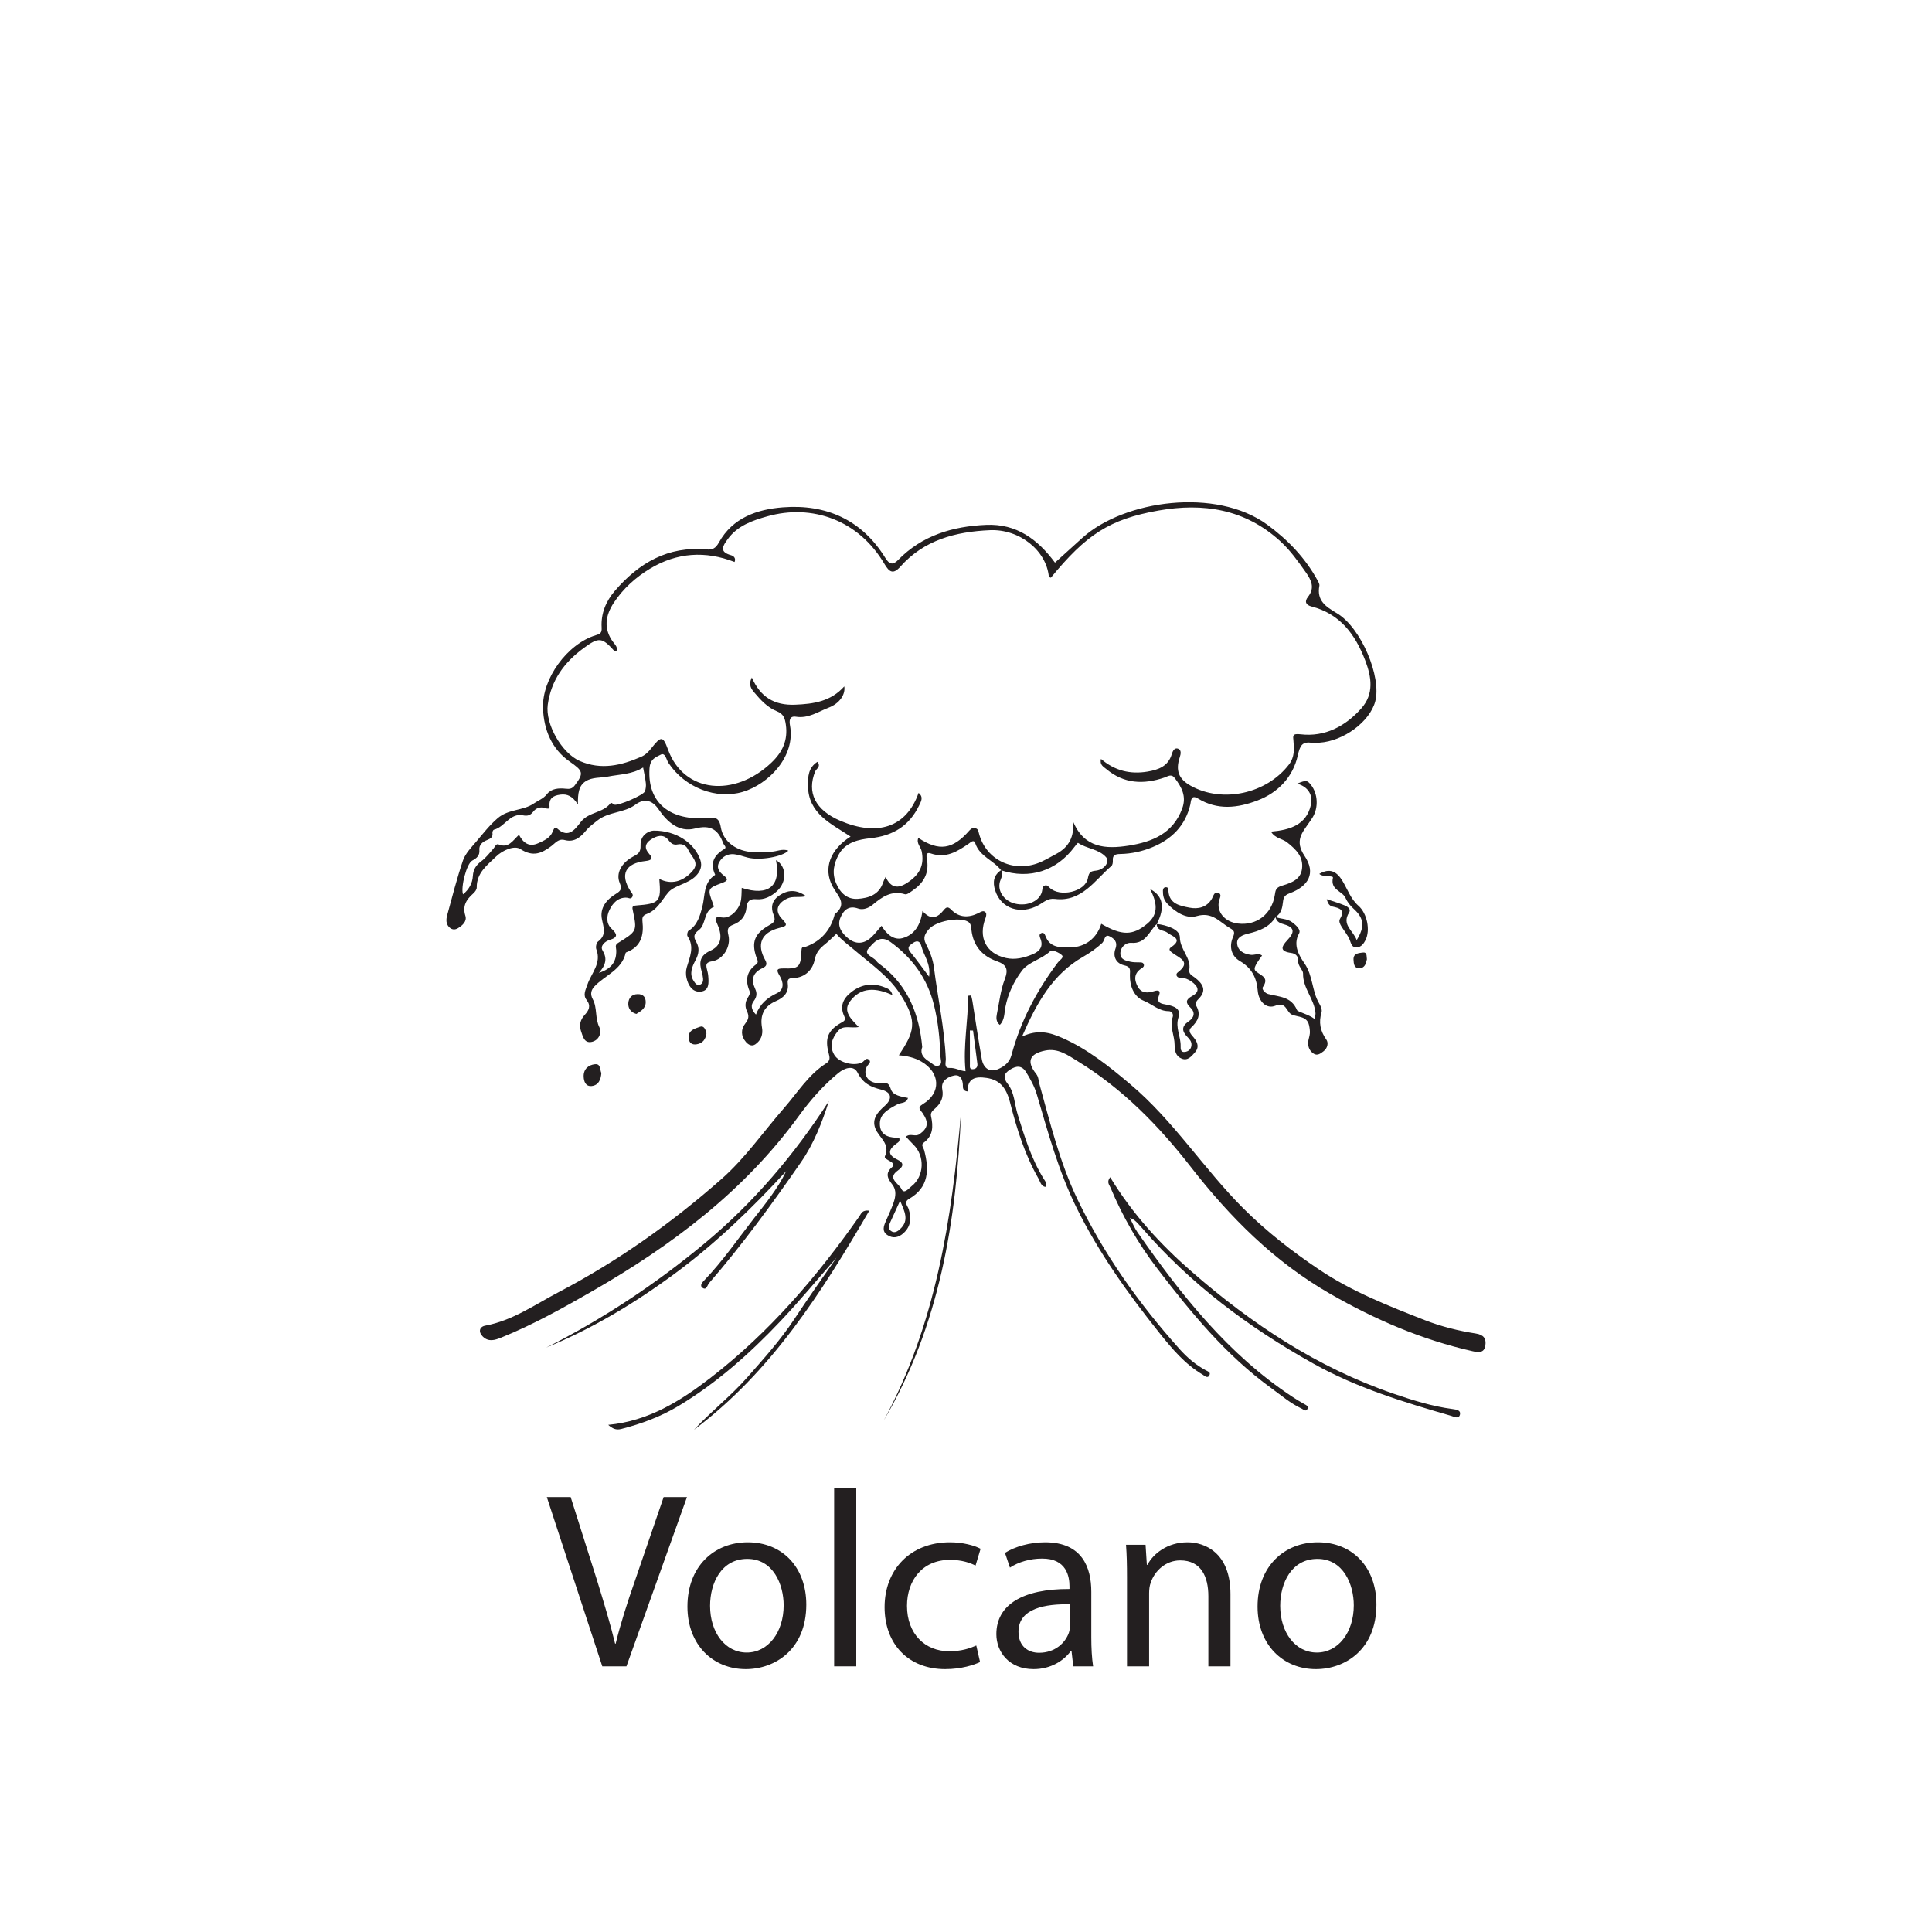 <?xml version="1.0" encoding="UTF-8"?>
<svg xmlns="http://www.w3.org/2000/svg" xmlns:xlink="http://www.w3.org/1999/xlink" width="400pt" height="400pt" viewBox="0 0 400 400" version="1.1">
<defs>
<g>
<symbol overflow="visible" id="glyph0-0">
<path style="stroke:none;" d="M 0 0 L 26 0 L 26 -36.406 L 0 -36.406 Z M 13 -20.547 L 4.156 -33.797 L 21.844 -33.797 Z M 14.562 -18.203 L 23.406 -31.453 L 23.406 -4.938 Z M 4.156 -2.594 L 13 -15.859 L 21.844 -2.594 Z M 2.594 -31.453 L 11.438 -18.203 L 2.594 -4.938 Z M 2.594 -31.453 "/>
</symbol>
<symbol overflow="visible" id="glyph0-1">
<path style="stroke:none;" d="M 16.641 0 L 29.172 -35.047 L 24.344 -35.047 L 18.406 -17.734 C 16.797 -13.156 15.391 -8.734 14.406 -4.688 L 14.297 -4.688 C 13.312 -8.781 12.016 -13.047 10.562 -17.781 L 5.094 -35.047 L 0.156 -35.047 L 11.641 0 Z M 16.641 0 "/>
</symbol>
<symbol overflow="visible" id="glyph0-2">
<path style="stroke:none;" d="M 14.453 -25.688 C 7.547 -25.688 1.969 -20.75 1.969 -12.375 C 1.969 -4.422 7.281 0.578 14.047 0.578 C 20.078 0.578 26.578 -3.484 26.578 -12.797 C 26.578 -20.438 21.688 -25.688 14.453 -25.688 Z M 14.359 -22.25 C 19.766 -22.25 21.891 -16.906 21.891 -12.641 C 21.891 -6.969 18.609 -2.859 14.25 -2.859 C 9.781 -2.859 6.656 -7.016 6.656 -12.531 C 6.656 -17.266 9 -22.25 14.359 -22.25 Z M 14.359 -22.25 "/>
</symbol>
<symbol overflow="visible" id="glyph0-3">
<path style="stroke:none;" d="M 3.797 0 L 8.375 0 L 8.375 -36.922 L 3.797 -36.922 Z M 3.797 0 "/>
</symbol>
<symbol overflow="visible" id="glyph0-4">
<path style="stroke:none;" d="M 20.953 -4.312 C 19.656 -3.75 17.938 -3.125 15.344 -3.125 C 10.344 -3.125 6.609 -6.703 6.609 -12.531 C 6.609 -17.734 9.719 -22.047 15.5 -22.047 C 17.984 -22.047 19.703 -21.422 20.797 -20.859 L 21.844 -24.344 C 20.594 -25.016 18.203 -25.688 15.5 -25.688 C 7.281 -25.688 1.969 -20.016 1.969 -12.266 C 1.969 -4.578 6.922 0.578 14.516 0.578 C 17.891 0.578 20.547 -0.312 21.734 -0.891 Z M 20.953 -4.312 "/>
</symbol>
<symbol overflow="visible" id="glyph0-5">
<path style="stroke:none;" d="M 21.469 -15.438 C 21.469 -20.438 19.609 -25.688 11.906 -25.688 C 8.734 -25.688 5.672 -24.797 3.594 -23.5 L 4.625 -20.438 C 6.391 -21.625 8.844 -22.312 11.234 -22.312 C 16.375 -22.359 16.953 -18.562 16.953 -16.531 L 16.953 -16.016 C 7.234 -16.062 1.812 -12.734 1.812 -6.656 C 1.812 -3.016 4.422 0.578 9.516 0.578 C 13.109 0.578 15.812 -1.203 17.219 -3.172 L 17.375 -3.172 L 17.734 0 L 21.844 0 C 21.578 -1.719 21.469 -3.844 21.469 -6.031 Z M 17.062 -8.469 C 17.062 -8.062 17 -7.547 16.844 -7.016 C 16.125 -4.891 13.984 -2.812 10.656 -2.812 C 8.375 -2.812 6.391 -4.156 6.391 -7.172 C 6.391 -12.062 12.062 -12.953 17.062 -12.844 Z M 17.062 -8.469 "/>
</symbol>
<symbol overflow="visible" id="glyph0-6">
<path style="stroke:none;" d="M 3.797 0 L 8.375 0 L 8.375 -15.125 C 8.375 -15.906 8.469 -16.688 8.688 -17.266 C 9.516 -19.812 11.859 -21.938 14.812 -21.938 C 19.141 -21.938 20.641 -18.562 20.641 -14.516 L 20.641 0 L 25.219 0 L 25.219 -14.969 C 25.219 -23.609 19.812 -25.688 16.328 -25.688 C 12.172 -25.688 9.25 -23.344 8.016 -21.016 L 7.906 -21.016 L 7.641 -25.172 L 3.594 -25.172 C 3.75 -23.094 3.797 -21.016 3.797 -18.359 Z M 3.797 0 "/>
</symbol>
</g>
</defs>
<g id="surface1">
<path style=" stroke:none;fill-rule:evenodd;fill:rgb(13.73%,12.16%,12.549%);fill-opacity:1;" d="M 201.461 213.363 C 201.238 213.355 201.023 213.352 200.805 213.344 C 200.805 215.676 200.793 218.012 200.809 220.344 C 200.812 220.785 200.68 221.426 201.434 221.363 C 202.074 221.309 202.453 220.938 202.355 220.215 C 202.051 217.934 201.758 215.648 201.461 213.363 M 186.359 248.59 C 185.586 250.285 184.961 251.664 184.324 253.039 C 184.043 253.66 183.809 254.332 184.422 254.824 C 185.145 255.406 185.812 254.977 186.371 254.453 C 188.316 252.641 187.266 250.809 186.359 248.59 M 192.359 202.215 C 192.738 199.508 191.266 197.844 190.762 195.91 C 190.516 194.961 189.988 194.551 188.977 195.262 C 188.203 195.812 187.711 196.191 188.504 197.148 C 189.742 198.648 190.863 200.238 192.359 202.215 M 190.938 216.797 C 190.395 218.297 191.363 219.156 192.535 219.887 C 193.137 220.262 193.73 221.031 194.492 220.543 C 195.113 220.145 194.727 219.359 194.707 218.723 C 194.594 215.113 194.234 211.523 193.355 208.023 C 191.996 202.621 188.953 198.387 184.414 195.066 C 182.137 193.402 180.879 195.219 179.898 196.266 C 178.598 197.648 180.805 198.07 181.418 198.938 C 181.738 199.391 182.273 199.699 182.719 200.055 C 188.07 204.312 190.336 210.086 190.938 216.797 M 133.148 158.902 C 130.914 160.332 128.285 160.305 125.859 160.785 C 124.344 161.082 122.648 160.867 121.258 161.75 C 119.805 162.672 119.617 164.297 119.656 166.57 C 118.523 164.809 117.441 164.336 116.004 164.523 C 114.445 164.727 113.605 165.328 113.773 167.055 C 113.824 167.578 113.195 167.43 112.812 167.301 C 111.82 166.957 110.945 167.34 110.398 168.055 C 109.793 168.84 109.18 168.984 108.289 168.809 C 105.547 168.273 104.5 171.254 102.254 171.785 C 102.105 171.816 101.922 172.211 101.953 172.406 C 102.133 173.539 101.324 173.691 100.559 174.051 C 99.824 174.391 99.164 174.984 99.25 175.957 C 99.352 177.117 98.754 177.656 97.766 178.184 C 96.613 178.797 95.359 183.664 95.859 185.168 C 97.109 184.145 97.812 182.895 97.902 181.363 C 97.984 180.027 98.547 179.121 99.637 178.32 C 100.605 177.605 101.363 176.594 102.18 175.676 C 102.496 175.324 102.703 174.613 103.227 174.832 C 105.289 175.695 106.156 174.023 107.449 172.836 C 108.328 174.52 109.539 175.43 111.402 174.594 C 112.594 174.055 113.844 173.555 114.41 172.23 C 114.602 171.789 114.816 171.031 115.324 171.504 C 117.789 173.801 119.188 171.492 120.301 170.113 C 121.949 168.078 124.824 168.34 126.367 166.336 C 126.602 166.031 126.91 166.5 127.188 166.598 C 127.996 166.879 133.238 164.629 133.523 163.836 C 133.711 163.316 133.777 162.707 133.715 162.156 C 133.605 161.109 133.359 160.082 133.148 158.902 M 200.422 206.16 C 200.633 206.137 200.848 206.117 201.062 206.094 C 201.148 206.465 201.262 206.836 201.32 207.211 C 201.965 211.238 202.555 215.273 203.27 219.289 C 203.594 221.125 204.887 222.113 206.648 221.348 C 207.824 220.84 208.992 220.027 209.414 218.453 C 211.285 211.422 214.637 205.102 218.992 199.301 C 219.359 198.809 220.336 198.266 219.867 197.777 C 219.312 197.195 217.773 196.598 217.508 196.863 C 215.734 198.617 212.965 199.113 211.566 200.984 C 209.945 203.148 208.691 205.711 208.152 208.52 C 207.914 209.754 208.023 211.172 206.996 212.191 C 206.223 211.562 206.227 210.75 206.395 209.93 C 206.891 207.535 207.145 205.043 208.008 202.781 C 208.812 200.68 208.438 199.727 206.363 199.004 C 203.344 197.945 201.492 195.82 201.125 192.52 C 201.062 191.926 201.07 191.188 200.371 190.801 C 198.535 189.781 193.695 190.727 192.297 192.402 C 191.547 193.301 191.012 194.102 191.711 195.438 C 192.492 196.938 193.148 198.613 193.359 200.273 C 194.148 206.594 195.539 212.832 195.82 219.215 C 195.852 219.918 195.359 221.176 196.629 221.105 C 197.812 221.035 198.777 221.723 199.906 221.781 C 199.367 216.441 200.473 211.332 200.422 206.16 M 239.484 191.293 C 241.539 191.52 244.266 192.41 244.277 194.039 C 244.297 196.645 246.633 198.27 246.234 200.742 C 246.078 201.734 246.859 201.977 247.41 202.41 C 249.035 203.684 249.949 205.062 248.102 206.867 C 247.723 207.234 247.391 207.746 247.637 208.176 C 248.707 210.035 248.059 211.375 246.641 212.711 C 245.816 213.492 246.684 214.23 247.168 214.832 C 247.984 215.84 248.324 216.855 247.375 217.914 C 246.676 218.695 245.926 219.66 244.684 219.184 C 243.441 218.703 243.188 217.566 243.191 216.348 C 243.199 214.418 242.117 212.574 242.793 210.566 C 242.98 210.023 242.688 209.344 241.945 209.344 C 239.938 209.355 238.535 207.887 236.82 207.203 C 234.77 206.387 233.895 204.164 233.934 201.926 C 233.953 200.855 234.188 200.176 232.781 199.863 C 231.031 199.477 230.371 198 230.941 196.43 C 231.465 194.98 230.625 194.32 229.781 193.879 C 228.648 193.285 228.723 194.754 228.207 195.23 C 227 196.355 225.688 197.266 224.246 198.094 C 217.969 201.684 214.66 207.566 211.598 214.609 C 214.922 213.055 217.398 213.777 219.883 214.867 C 225.188 217.199 229.582 220.742 233.996 224.461 C 242.977 232.023 249.223 241.996 257.441 250.203 C 262.227 254.973 267.508 259.086 273.094 262.836 C 279.863 267.391 287.414 270.355 294.949 273.305 C 298.359 274.637 301.953 275.535 305.582 276.098 C 307.191 276.348 307.734 277.156 307.531 278.559 C 307.289 280.223 306.008 280.004 304.863 279.746 C 294.398 277.395 284.684 273.199 275.402 267.875 C 263.809 261.23 254.625 251.984 246.512 241.559 C 239.883 233.035 232.41 225.406 223.152 219.73 C 221.125 218.488 219.078 216.949 216.371 217.508 C 213.113 218.176 212.484 219.777 214.539 222.352 C 215.031 222.969 215.004 223.727 215.199 224.43 C 217.422 232.469 219.391 240.598 223.012 248.172 C 228.504 259.645 235.789 269.906 244.258 279.355 C 245.801 281.082 247.547 282.559 249.586 283.676 C 250.004 283.902 250.68 284.074 250.426 284.66 C 250.043 285.547 249.379 284.828 249.012 284.609 C 245.406 282.488 242.742 279.348 240.184 276.148 C 233.625 267.953 227.527 259.469 222.855 249.98 C 219.164 242.492 217.008 234.531 214.668 226.605 C 214.168 224.914 213.344 223.438 212.445 221.973 C 211.547 220.516 210.391 220.637 209.105 221.461 C 207.801 222.297 207.625 223.117 208.652 224.422 C 210.055 226.215 210.031 228.578 210.68 230.676 C 212.102 235.297 213.523 239.91 216.09 244.066 C 216.375 244.527 216.828 244.988 216.426 245.746 C 215.488 245.539 215.363 244.641 215.004 244.008 C 212.176 239.059 210.5 233.676 209.105 228.195 C 208.277 224.957 206.801 223.539 204.223 223.164 C 201.902 222.824 200.312 223.246 200.328 225.969 C 199.559 225.898 199.352 225.449 199.359 224.938 C 199.379 223.625 198.902 222.379 197.52 222.676 C 196.281 222.941 194.754 223.742 195.086 225.523 C 195.395 227.191 194.836 228.379 193.652 229.449 C 193.188 229.871 192.586 230.297 192.758 231.086 C 193.234 233.199 193.215 235.137 191.227 236.594 C 190.613 237.043 191.203 237.625 191.344 238.152 C 192.406 242.156 192.336 245.828 188.215 248.211 C 187.027 248.898 187.938 249.691 188.129 250.324 C 188.707 252.211 188.613 253.879 187.086 255.285 C 186.062 256.227 184.906 256.492 183.723 255.703 C 182.566 254.93 182.945 253.875 183.395 252.848 C 183.945 251.574 184.551 250.309 185.004 249 C 185.438 247.738 185.645 246.383 184.738 245.238 C 183.766 244.008 183.219 242.902 184.68 241.66 C 185.211 241.207 184.883 240.781 184.41 240.5 C 183.914 240.207 183.027 239.793 183.203 239.418 C 184.414 236.773 181.957 235.523 181.227 233.625 C 180.453 231.625 181.773 230.199 183.168 228.961 C 184.812 227.504 184.633 226.137 182.445 225.594 C 180.258 225.047 178.676 224.301 177.551 222.074 C 176.758 220.5 174.918 221.047 173.547 222.172 C 170.422 224.746 167.75 227.797 165.406 231.023 C 154.07 246.625 139.098 257.852 122.602 267.336 C 116.492 270.848 110.352 274.27 103.805 276.922 C 102.426 277.48 101.137 277.887 99.945 276.707 C 98.984 275.75 99.266 274.688 100.457 274.465 C 106.152 273.41 110.801 270.07 115.754 267.477 C 127.918 261.109 139.062 253.188 149.359 244.121 C 154.297 239.773 158.035 234.328 162.34 229.398 C 165.125 226.211 167.375 222.488 171.062 220.145 C 171.965 219.57 171.785 218.875 171.559 218.02 C 170.754 215.016 171.395 213.363 174.016 211.828 C 174.645 211.457 175.215 211.293 174.805 210.426 C 173.785 208.262 174.602 206.652 176.355 205.32 C 178.512 203.691 180.844 203.453 183.305 204.469 C 183.895 204.711 184.523 204.98 184.77 206.02 C 181.418 204.48 178.18 204.254 175.926 207.402 C 174.473 209.426 176.266 211.035 177.789 212.625 C 176.215 212.965 174.605 212.121 173.496 213.457 C 172.246 214.961 171.648 216.598 172.746 218.418 C 173.715 220.016 176.824 220.812 178.496 219.949 C 178.961 219.711 179.293 218.863 179.891 219.387 C 180.496 219.918 179.75 220.328 179.488 220.801 C 178.535 222.523 179.863 224.375 182.062 224.223 C 183.246 224.145 183.957 223.906 184.438 225.488 C 184.836 226.805 186.578 227.039 187.992 227.32 C 187.629 228.512 186.516 228.246 185.797 228.641 C 183.988 229.633 181.918 230.609 182.184 233.078 C 182.422 235.301 184.406 235.574 186.172 235.559 C 186.395 236.316 185.945 236.516 185.648 236.73 C 184.004 237.926 183.574 239.02 185.773 240.074 C 187.109 240.715 187.18 241.43 185.91 242.324 C 183.57 243.965 186.113 245.051 186.617 246.133 C 187.184 247.355 188.121 246.059 188.723 245.594 C 191.375 243.551 191.527 239.305 189.102 236.965 C 188.582 236.461 188.105 235.914 187.555 235.328 C 188.5 234.543 189.484 235.461 190.41 234.797 C 192.086 233.586 192.375 232.449 191.016 230.449 C 190.562 229.785 189.805 229.352 191.078 228.586 C 194.898 226.281 194.699 222.07 190.762 219.785 C 189.355 218.965 187.797 218.617 186.098 218.484 C 189.262 213.676 190.074 211.637 186.527 206.035 C 184.043 202.121 180.309 199.609 176.918 196.711 C 175.613 195.598 174.207 194.605 173.156 193.34 C 172.371 194.07 171.656 194.812 170.855 195.453 C 169.77 196.32 168.98 197.121 168.66 198.727 C 168.266 200.727 166.746 202.344 164.363 202.492 C 163.559 202.539 162.949 202.492 163.102 203.684 C 163.34 205.488 162.242 206.578 160.684 207.246 C 158.219 208.301 157.305 210.133 157.766 212.758 C 158.012 214.141 157.574 215.391 156.395 216.203 C 155.688 216.688 154.977 216.352 154.438 215.727 C 153.359 214.484 153.383 213.059 154.309 211.895 C 155.055 210.957 155.105 210.297 154.617 209.277 C 154.23 208.469 154.258 207.488 154.754 206.664 C 155.059 206.16 155.406 205.711 155.148 205.09 C 154.262 202.938 154.582 201.105 156.531 199.676 C 157.164 199.215 156.781 198.711 156.59 198.16 C 155.547 195.113 156.219 193.312 159.105 191.645 C 160.043 191.102 160.738 190.766 160.172 189.434 C 159.551 187.977 159.77 186.523 161.203 185.504 C 163.098 184.16 164.852 184.125 166.883 185.531 C 165.512 185.93 164.195 185.453 162.98 186.031 C 160.891 187.035 160.328 188.625 161.93 190.27 C 163.215 191.594 162.836 191.734 161.312 192.129 C 157.605 193.082 156.59 195.512 158.441 198.793 C 159.023 199.824 158.422 200.18 157.777 200.484 C 155.785 201.426 155.488 202.887 156.355 204.738 C 156.785 205.652 156.684 206.43 156.062 207.246 C 155.367 208.148 155.559 209.051 156.512 210.055 C 157.336 207.895 158.809 206.578 160.812 205.648 C 162.434 204.898 162.203 203.359 161.438 202.055 C 160.82 201 160.594 200.465 162.199 200.504 C 165.461 200.586 165.801 200.23 165.945 196.664 C 165.98 195.824 166.508 196.129 166.902 195.98 C 169.953 194.84 171.891 192.668 172.758 189.531 C 172.781 189.453 172.762 189.332 172.809 189.297 C 175.598 187.09 173.398 185.484 172.348 183.469 C 170.387 179.723 171.934 175.852 176.102 173.207 C 172.109 170.539 167.34 168.52 167.281 162.66 C 167.262 160.797 167.352 158.922 169.238 157.73 C 170.043 158.73 169.004 159.148 168.777 159.715 C 167.023 164.047 168.738 167.715 174.023 169.957 C 181.578 173.164 187.633 171.402 190.184 164.16 C 191.25 165.027 190.707 165.902 190.316 166.719 C 188.262 170.977 184.961 173.047 180.152 173.555 C 177.945 173.793 175.125 174.324 173.723 176.805 C 172.633 178.738 172.188 180.734 173.125 182.91 C 173.988 184.922 175.426 186.246 177.605 186.098 C 179.84 185.941 181.992 185.262 182.82 182.738 C 182.918 182.449 183.07 182.176 183.348 181.555 C 184.457 183.84 185.84 184.039 187.738 182.832 C 190.414 181.129 191.41 179.121 190.824 176.25 C 190.637 175.332 189.668 174.59 190.133 173.48 C 194.395 176.301 197.254 175.906 200.703 171.945 C 201.113 171.473 201.445 171.387 201.93 171.48 C 202.496 171.594 202.547 172.023 202.684 172.547 C 204.156 178.234 210.184 180.93 215.676 178.379 C 216.711 177.895 217.699 177.316 218.711 176.781 C 221.332 175.379 222.465 173.18 222.148 170.031 C 224.445 175.605 228.934 175.824 233.688 175.078 C 238.559 174.309 242.852 172.586 244.762 167.398 C 245.688 164.883 244.664 162.988 243.23 161.102 C 242.5 160.137 241.824 160.73 241.07 160.988 C 236.773 162.449 232.707 162.297 229.059 159.234 C 228.438 158.719 227.652 158.371 227.945 157.125 C 230.797 159.586 234.027 160.348 237.574 159.754 C 239.836 159.375 241.871 158.656 242.617 156.105 C 242.785 155.527 243.176 154.695 243.949 155.02 C 244.621 155.305 244.48 156.105 244.262 156.766 C 243.344 159.516 244.02 161.285 246.516 162.68 C 253.09 166.352 262.23 164.344 266.871 158.281 C 268.047 156.746 267.949 155.109 267.797 153.375 C 267.715 152.398 267.504 151.816 269.266 152.027 C 274.324 152.625 278.566 150.352 281.855 146.656 C 284.488 143.688 283.996 140.223 282.645 136.703 C 280.562 131.305 277.445 127.086 271.531 125.562 C 270.414 125.273 270.008 124.586 270.801 123.582 C 272.285 121.711 271.504 120.117 270.34 118.465 C 268.742 116.203 267.184 113.992 265.086 112.066 C 257.766 105.359 249.094 104.066 239.848 105.699 C 229.645 107.492 224.852 110.746 217.57 119.602 C 217.426 119.543 217.16 119.496 217.156 119.426 C 216.641 113.93 211.043 109.496 204.941 109.766 C 197.859 110.082 191.324 111.77 186.398 117.328 C 184.961 118.945 184.141 118.5 183.152 116.812 C 177.758 107.613 168.094 104.281 158.828 106.906 C 155.812 107.758 152.711 108.816 150.684 111.598 C 149.648 113.02 148.828 114.238 151.348 114.945 C 151.797 115.074 152.43 115.461 152.09 116.352 C 146.039 114 140.156 114.371 134.574 117.738 C 131.598 119.535 129.02 121.867 127.098 124.762 C 125.355 127.383 124.871 130.207 126.992 132.992 C 127.355 133.473 127.898 133.965 127.66 134.719 C 127.488 134.746 127.258 134.848 127.203 134.785 C 124.617 131.918 124 131.852 120.781 134.223 C 116.797 137.152 114.09 140.875 113.406 145.914 C 112.867 149.91 116.32 155.938 120.023 157.551 C 124.465 159.488 128.652 158.484 132.793 156.664 C 133.617 156.305 134.266 155.656 134.836 154.93 C 136.84 152.398 137.242 152.27 138.297 155.172 C 141.602 164.277 152.129 165.109 159.699 157.91 C 162.008 155.719 163.164 153.262 162.699 150.023 C 162.508 148.699 162.23 147.809 160.82 147.25 C 158.895 146.477 157.465 144.914 156.148 143.348 C 155.559 142.652 154.906 141.797 155.656 140.266 C 157.441 144.348 160.336 146.062 164.586 145.902 C 168.465 145.754 172.027 145.219 174.801 142.109 C 175.07 143.801 173.824 145.645 171.562 146.512 C 169.391 147.348 167.367 148.797 164.805 148.391 C 163.395 148.168 163.395 149.305 163.559 150.188 C 164.758 156.621 159.102 162.375 153.758 163.957 C 148.301 165.566 141.805 163.109 138.391 157.945 C 137.945 157.277 137.746 155.727 136.777 156.25 C 135.84 156.766 134.605 157.066 134.473 159.098 C 133.973 166.512 139.129 169.941 146.258 169.348 C 147.953 169.207 148.879 169.125 149.234 171.266 C 149.738 174.309 152.539 176.262 155.895 176.426 C 157.113 176.484 158.348 176.324 159.574 176.336 C 160.789 176.352 161.961 175.625 163.215 176.125 C 162.004 177.391 157.316 178.199 154.852 177.566 C 153.898 177.328 152.961 176.957 151.996 176.859 C 150.668 176.719 149.578 177.332 148.914 178.492 C 148.242 179.676 148.949 180.562 149.812 181.238 C 150.871 182.062 150.652 182.375 149.5 182.801 C 146.457 183.938 146.461 184.008 147.613 187.102 C 147.695 187.32 147.824 187.742 147.801 187.754 C 145.602 188.648 146.23 191.418 144.691 192.559 C 143.578 193.387 143.57 193.996 144.125 194.969 C 144.895 196.316 144.707 197.488 143.961 198.879 C 143.312 200.102 142.648 201.594 143.605 203.066 C 143.914 203.539 144.258 204.129 144.941 203.863 C 145.426 203.676 145.617 203.148 145.566 202.625 C 145.523 202.141 145.422 201.66 145.285 201.191 C 144.715 199.266 144.863 197.84 147.055 196.844 C 149.281 195.832 149.672 194.008 148.555 191.438 C 148.027 190.23 147.719 189.699 149.543 189.953 C 151.262 190.199 153.164 188.207 153.434 186.25 C 153.547 185.457 153.527 184.648 153.566 183.824 C 159.098 185.617 161.723 183.453 160.66 178.086 C 162.867 179.293 162.988 182.602 160.84 184.531 C 159.656 185.594 158.238 186.324 156.598 186.176 C 155.223 186.055 154.66 186.621 154.547 187.918 C 154.398 189.641 153.402 190.84 151.852 191.43 C 150.664 191.879 150.516 192.395 150.809 193.617 C 151.375 195.988 149.727 198.66 147.453 199.02 C 146.254 199.211 146.105 199.617 146.34 200.578 C 146.453 201.059 146.59 201.535 146.629 202.023 C 146.746 203.441 146.887 205.145 145.023 205.305 C 143.344 205.453 142.488 204.004 142.137 202.488 C 141.977 201.793 141.984 200.977 142.184 200.293 C 142.801 198.145 143.844 196.055 142.348 193.836 C 142.188 193.598 142.332 192.836 142.562 192.699 C 144.414 191.598 144.961 189.43 145.391 187.824 C 146.023 185.43 145.562 182.754 148.074 181.125 C 146.949 178.727 147.785 177.066 149.957 175.789 C 150.559 175.434 149.879 174.988 149.727 174.57 C 148.688 171.746 147.109 170.703 143.859 171.543 C 140.59 172.383 138.121 170.172 136.375 167.594 C 134.977 165.527 133.281 165.312 131.555 166.594 C 129.172 168.359 126.016 168.012 123.676 169.887 C 122.855 170.543 122.023 171.117 121.34 171.953 C 120.219 173.32 118.902 174.457 116.922 173.926 C 115.625 173.578 115 174.535 114.168 175.16 C 112.172 176.656 110.375 177.496 107.746 175.789 C 106.492 174.977 104.066 176.02 102.711 177.336 C 100.883 179.113 98.648 180.73 98.703 183.762 C 98.711 184.176 98.316 184.695 97.965 185.004 C 96.559 186.254 95.703 187.555 96.352 189.602 C 96.703 190.719 95.816 191.562 94.84 192.16 C 94.18 192.562 93.574 192.5 93.047 192.004 C 92.281 191.293 92.355 190.328 92.59 189.469 C 93.621 185.676 94.598 181.859 95.859 178.141 C 96.355 176.684 97.656 175.371 98.578 174.281 C 99.938 172.68 101.309 170.895 103.004 169.43 C 105.309 167.438 108.27 167.914 110.547 166.336 C 111.457 165.703 112.488 165.383 113.254 164.406 C 114.156 163.25 115.676 163.137 117.102 163.293 C 117.875 163.375 118.43 163.352 118.992 162.613 C 120.988 159.996 120.668 159.586 117.918 157.656 C 114.227 155.07 112.59 151.094 112.422 146.645 C 112.191 140.52 117.449 133.305 123.359 131.512 C 124.305 131.219 124.625 131.031 124.562 129.926 C 124.398 127.035 125.418 124.508 127.328 122.293 C 132.312 116.516 138.324 113.039 146.215 113.75 C 147.504 113.863 148.156 113.555 148.852 112.297 C 151.691 107.164 156.785 105.449 162.07 105.035 C 171.059 104.332 178.445 107.617 183.316 115.535 C 184.172 116.926 184.91 116.992 185.945 115.934 C 190.953 110.809 197.285 108.961 204.184 108.664 C 210.426 108.395 214.832 111.629 218.422 116.484 C 220.258 114.824 222.172 113.082 224.09 111.352 C 232.809 103.496 251.801 100.938 262.305 108.578 C 266.605 111.715 270.203 115.449 272.773 120.133 C 272.965 120.484 273.227 120.922 273.164 121.266 C 272.582 124.336 274.441 125.574 276.781 126.957 C 281.812 129.926 286.082 140.18 284.73 145.219 C 283.602 149.43 278.164 153.449 273.172 153.762 C 272.68 153.793 272.176 153.852 271.695 153.789 C 269.598 153.5 269.176 154.27 268.684 156.449 C 267.695 160.84 264.656 164.09 260.352 165.73 C 256.25 167.293 252.074 167.797 248.035 165.332 C 246.535 164.418 246.605 165.871 246.438 166.59 C 245.414 170.953 242.59 173.75 238.609 175.398 C 236.512 176.27 234.246 176.77 231.934 176.812 C 231.008 176.832 230.32 176.961 230.398 178.141 C 230.426 178.523 230.355 179.078 230.105 179.293 C 226.617 182.277 223.961 186.801 218.41 186.113 C 216.938 185.93 216.125 186.785 215.098 187.363 C 211.316 189.496 207.254 188.141 206.047 184.375 C 205.484 182.617 205.703 181.172 207.328 180.117 C 207.562 180.812 207.504 181.383 207.176 182.125 C 206.273 184.191 207.727 186.488 210.113 187.078 C 212.812 187.742 215.492 186.461 215.781 184.297 C 215.84 183.844 215.883 183.512 216.297 183.352 C 216.758 183.176 217.016 183.5 217.316 183.797 C 219.438 185.84 224.719 184.637 225.234 181.824 C 225.477 180.523 225.797 180.387 226.93 180.254 C 228.688 180.047 229.816 178.395 228.996 177.473 C 227.484 175.766 225.008 175.742 223.188 174.508 C 223.152 174.48 222.68 175.043 222.445 175.359 C 218.742 180.328 213.145 182.113 207.273 180.188 C 205.719 178.113 202.832 177.34 201.922 174.598 C 201.621 173.703 200.977 174.395 200.566 174.676 C 198.188 176.297 195.859 177.789 192.691 176.691 C 191.441 176.262 191.891 177.727 191.961 178.211 C 192.344 181.023 191.062 182.945 188.875 184.43 C 188.406 184.746 187.77 185.27 187.371 185.148 C 184.598 184.305 182.668 185.664 180.695 187.305 C 179.918 187.957 178.719 188.477 177.691 188.109 C 175.625 187.363 174.59 188.555 173.977 190.059 C 173.258 191.824 174.328 193.246 175.652 194.316 C 177.102 195.488 178.715 195.469 180.148 194.27 C 180.996 193.559 181.66 192.629 182.52 191.676 C 183.496 193.34 184.992 194.727 186.836 194.238 C 189.293 193.59 190.617 191.516 190.988 188.594 C 192.734 190.629 194.117 190.008 195.387 188.43 C 195.855 187.848 196.227 187.598 196.934 188.332 C 198.566 190.016 200.523 190.055 202.562 189.055 C 203.062 188.809 203.633 188.363 204.102 188.953 C 204.277 189.176 204.176 189.738 204.039 190.086 C 202.488 194.086 204.156 197.434 208.293 198.348 C 210.184 198.77 212.039 198.312 213.805 197.566 C 215.273 196.945 216.086 195.965 215.387 194.285 C 215.223 193.883 215.09 193.461 215.539 193.219 C 216.023 192.965 216.285 193.336 216.434 193.742 C 217.336 196.258 219.543 196.168 221.559 196.152 C 224.73 196.121 227.102 194.211 228.004 191.262 C 232.254 193.742 234.539 193.73 237.523 191.246 C 240.047 189.148 239.445 186.703 238.125 184.078 C 240.844 185.488 241.238 187.949 239.492 191.316 C 237.891 192.812 237.238 195.465 234.195 195.207 C 233.145 195.121 231.961 196.031 231.961 197.41 C 231.961 198.66 233.078 198.906 234.035 199.117 C 234.656 199.254 235.32 199.242 235.965 199.25 C 236.305 199.258 236.629 199.25 236.785 199.602 C 236.957 199.984 236.695 200.27 236.434 200.426 C 234.836 201.398 234.734 202.719 235.535 204.227 C 236.324 205.703 237.609 205.625 238.949 205.203 C 239.785 204.941 240.355 205.051 239.969 206.059 C 239.312 207.758 240.531 207.805 241.578 208.012 C 243.039 208.305 244.59 208.801 243.992 210.621 C 243.293 212.766 244.5 214.609 244.438 216.613 C 244.418 217.188 244.469 217.895 245.285 217.797 C 246.062 217.703 246.637 217.223 246.684 216.344 C 246.723 215.609 246.266 215.129 245.805 214.652 C 244.68 213.492 244.598 212.484 246.07 211.48 C 247.164 210.734 247.594 209.699 246.461 208.609 C 245.406 207.594 245.484 206.934 246.816 206.215 C 248.641 205.238 247.965 204.137 246.703 203.23 C 246.055 202.762 245.316 202.43 244.43 202.453 C 243.66 202.477 243.285 201.746 243.828 201.332 C 246.691 199.168 244.273 198.395 242.859 197.367 C 242.363 197.004 241.742 196.594 242.48 196.098 C 245.039 194.371 242.656 193.879 241.742 193.133 C 240.992 192.52 239.516 192.812 239.484 191.293 "/>
<path style=" stroke:none;fill-rule:evenodd;fill:rgb(13.73%,12.16%,12.549%);fill-opacity:1;" d="M 264.059 189.848 C 265.18 190.312 266.469 190.141 267.527 190.945 C 268.363 191.582 269.398 192.492 268.953 193.273 C 267.559 195.727 269.152 198.105 270.062 199.426 C 271.875 202.055 271.594 205.172 273.109 207.727 C 273.43 208.262 273.773 209.043 273.617 209.566 C 272.988 211.668 273.336 213.449 274.609 215.242 C 275.078 215.902 274.875 217.016 274.008 217.664 C 273.41 218.117 272.773 218.625 272.016 218.168 C 271.191 217.668 270.805 216.812 270.836 215.867 C 270.855 215.227 271.145 214.594 271.191 213.949 C 271.23 213.391 271.145 212.809 271.023 212.258 C 270.602 210.363 268.785 210.602 267.508 210.078 C 266.312 209.586 266.344 207.285 264.082 208.211 C 262.207 208.98 260.586 207.363 260.398 205.094 C 260.184 202.445 259.148 200.406 256.727 198.992 C 254.875 197.914 254.449 195.941 255.27 194.039 C 255.727 192.988 255.527 192.66 254.676 192.172 C 252.523 190.941 251.02 188.703 247.738 189.672 C 245.645 190.293 243.336 188.875 241.664 187.074 C 240.91 186.266 240.75 185.383 240.766 184.379 C 240.777 184.016 240.961 183.723 241.32 183.695 C 241.855 183.66 241.879 183.984 241.91 184.473 C 242.086 187.164 244.316 187.539 246.25 187.918 C 248.062 188.277 249.867 187.875 250.918 186.051 C 251.238 185.496 251.371 184.594 252.176 184.844 C 253.09 185.125 252.52 185.922 252.383 186.508 C 251.844 188.812 253.566 190.875 256.316 191.211 C 260.168 191.684 263.32 189.262 263.941 185.273 C 264.086 184.359 264.125 183.793 265.301 183.414 C 267.086 182.844 269.258 182.266 269.57 179.887 C 269.902 177.367 268.301 175.852 266.492 174.41 C 265.504 173.621 264.016 173.625 263.148 172.184 C 267.082 171.844 270.496 170.777 271.414 166.617 C 271.832 164.703 270.965 162.945 268.574 162.242 C 270.434 161.48 270.648 161.52 271.441 162.527 C 272.859 164.344 273.004 167.227 271.762 169.234 C 271.551 169.586 271.309 169.918 271.078 170.254 C 269.613 172.402 267.973 174.047 270.109 177.227 C 272.477 180.762 270.977 183.477 266.957 184.969 C 266.035 185.312 265.73 185.754 265.633 186.695 C 265.508 187.891 265.277 189.141 264.094 189.867 C 262.801 192 260.688 192.75 258.426 193.293 C 257.289 193.57 255.992 194.035 256.141 195.418 C 256.301 196.863 257.539 197.508 258.965 197.688 C 259.734 197.785 260.543 197.266 261.297 197.828 C 259.641 200.145 259.398 200.672 260.227 201.27 C 261.387 202.09 262.711 202.523 261.473 204.344 C 261.148 204.828 261.953 205.629 262.547 205.793 C 264.812 206.402 267.348 206.277 268.535 209.133 C 268.68 209.488 270.934 210.004 272.133 210.938 C 272.246 210.406 272.383 210.086 272.363 209.785 C 272.152 206.855 269.719 204.637 269.785 201.543 C 269.797 200.824 268.703 200.02 268.77 198.934 C 268.832 197.953 268.219 197.41 267.301 197.289 C 265.027 196.984 265.172 196.09 266.527 194.66 C 268.188 192.91 267.98 191.945 265.668 191.316 C 264.711 191.055 264.297 190.668 264.059 189.848 "/>
<path style=" stroke:none;fill-rule:evenodd;fill:rgb(13.73%,12.16%,12.549%);fill-opacity:1;" d="M 229.848 243.727 C 234.441 251.312 240.254 257.633 246.715 263.273 C 259.125 274.109 272.73 283.125 288.445 288.523 C 292.449 289.898 296.523 291.172 300.758 291.73 C 301.566 291.836 302.449 291.984 302.281 292.82 C 302.066 293.902 301.062 293.316 300.438 293.133 C 290.633 290.301 280.926 287.355 271.895 282.305 C 258.547 274.844 246.516 265.875 236.484 254.293 C 236.215 253.984 235.938 253.684 235.66 253.383 C 235.219 252.906 234.777 252.438 233.93 252.168 C 234.449 253.156 234.867 254.215 235.5 255.125 C 244.527 268.09 254.246 280.418 267.66 289.25 C 268.41 289.738 269.176 290.211 269.961 290.652 C 270.402 290.898 270.98 291.129 270.703 291.699 C 270.379 292.367 269.891 291.828 269.484 291.633 C 267.164 290.547 265.238 288.879 263.188 287.387 C 253.848 280.617 246.641 271.836 239.695 262.77 C 235.688 257.539 232.438 251.91 229.902 245.848 C 229.672 245.289 229.062 244.754 229.848 243.727 "/>
<path style=" stroke:none;fill-rule:evenodd;fill:rgb(13.73%,12.16%,12.549%);fill-opacity:1;" d="M 136.5 181.965 C 138.93 183.223 141.391 182.562 143.344 180.371 C 144.965 178.551 143.125 177.391 142.531 176.023 C 142.164 175.168 141.406 174.613 140.34 174.824 C 139.461 174.996 138.992 174.707 138.379 173.914 C 137.363 172.598 135.895 173.02 134.664 173.887 C 133.488 174.719 133.41 175.684 134.402 176.781 C 135.293 177.77 134.844 178.129 133.68 178.258 C 129.461 178.719 128.305 181.027 130.527 184.488 C 130.789 184.898 131.238 185.234 130.859 185.77 C 130.543 186.219 130.141 185.871 129.758 185.852 C 127.93 185.758 126.852 187.012 126.188 188.391 C 125.59 189.625 125.441 191.188 126.629 192.293 C 127.824 193.398 127.992 194.074 126.211 194.609 C 125.195 194.914 124.211 195.879 124.746 196.766 C 125.75 198.426 125.457 199.75 124.004 201.418 C 126.758 200.531 127.645 198.949 127.59 196.754 C 127.582 196.211 127.238 195.684 127.93 195.25 C 131.902 192.785 131.906 192.773 131.031 188.566 C 130.895 187.906 130.785 187.543 131.711 187.473 C 136.574 187.086 136.91 186.688 136.5 181.965 M 135.328 171.973 C 140.043 171.941 143.809 174.578 144.992 178.027 C 145.445 179.348 144.992 180.418 144.062 181.367 C 142.418 183.039 139.609 183.285 138.348 184.781 C 136.953 186.434 136.07 188.438 133.848 189.25 C 133.121 189.516 132.922 189.938 133.012 190.75 C 133.324 193.566 132.766 196.004 129.734 197.141 C 129.66 197.168 129.551 197.219 129.539 197.277 C 128.734 200.844 125.25 201.906 123.094 204.203 C 122.387 204.961 122.137 205.797 122.727 206.879 C 123.688 208.648 123.156 210.785 124.094 212.68 C 124.648 213.797 124 215.453 122.422 215.727 C 120.926 215.988 120.66 214.523 120.293 213.48 C 119.852 212.227 120.16 211.094 121.086 210.086 C 121.902 209.199 122.41 208.258 121.457 207.043 C 120.637 206 121.234 204.961 121.621 203.836 C 122.422 201.469 124.59 199.426 123.461 196.531 C 123.289 196.094 123.473 195.195 123.812 194.938 C 125.605 193.598 124.977 192.078 124.621 190.324 C 124.148 187.973 125.57 186.242 127.5 185.074 C 128.516 184.461 128.82 184.031 128.301 182.801 C 127.484 180.855 128.613 178.699 130.988 177.402 C 132.027 176.836 132.676 176.57 132.621 175.008 C 132.547 172.91 134.293 172.016 135.328 171.973 "/>
<path style=" stroke:none;fill-rule:evenodd;fill:rgb(13.73%,12.16%,12.549%);fill-opacity:1;" d="M 171.609 227.977 C 170.176 232.477 168.477 236.809 165.832 240.625 C 159.863 249.246 153.684 257.715 146.812 265.648 C 146.441 266.074 146.281 267.195 145.473 266.641 C 144.734 266.129 145.496 265.406 145.891 264.992 C 149.641 261.07 152.707 256.602 156.027 252.34 C 158.469 249.211 161.012 246.137 162.77 242.473 C 155.703 250.16 148.266 257.344 139.859 263.574 C 131.5 269.766 122.699 275.047 113.09 279.004 C 124.887 273.062 135.824 265.793 145.949 257.371 C 156.043 248.973 164.465 239.043 171.609 227.977 "/>
<path style=" stroke:none;fill-rule:evenodd;fill:rgb(13.73%,12.16%,12.549%);fill-opacity:1;" d="M 179.98 250.648 C 170.02 267.762 159.613 284.07 143.691 296.016 C 147.168 292.258 151.262 289.094 154.672 285.219 C 158.086 281.344 161.547 277.504 164.398 273.191 C 167.254 268.875 170.219 264.633 173.191 260.383 C 169.301 264.789 165.59 269.312 161.562 273.559 C 155.223 280.246 148.367 286.355 140.449 291.109 C 136.809 293.293 132.785 294.793 128.629 295.852 C 127.516 296.137 126.773 295.758 125.926 295 C 134.246 294.215 140.848 290.094 147.109 285.262 C 159.301 275.848 169.176 264.293 177.973 251.75 C 178.309 251.273 178.461 250.477 179.98 250.648 "/>
<path style=" stroke:none;fill-rule:evenodd;fill:rgb(13.73%,12.16%,12.549%);fill-opacity:1;" d="M 182.957 294.121 C 193.75 274.227 197.07 252.434 198.977 230.273 C 198.051 252.688 194.555 274.449 182.957 294.121 "/>
<path style=" stroke:none;fill-rule:evenodd;fill:rgb(13.73%,12.16%,12.549%);fill-opacity:1;" d="M 274.688 186.168 C 276.168 186.672 277.316 187 278.41 187.461 C 278.992 187.703 279.766 188.211 279.316 188.934 C 277.695 191.496 280.219 192.691 280.887 194.641 C 282.629 191.832 282.406 190.094 280.25 188.148 C 279.543 187.512 278.992 186.816 278.551 185.867 C 277.898 184.453 275.391 184.262 275.969 181.742 C 276.098 181.168 274.012 181.707 273.145 180.934 C 275.316 179.637 276.77 180.453 277.918 182.34 C 278.973 184.07 279.633 186.113 281.246 187.523 C 283.059 189.113 283.746 192.59 282.711 194.648 C 282.332 195.398 281.793 196.098 280.906 196.152 C 279.855 196.219 279.742 195.332 279.422 194.543 C 279.031 193.582 278.312 192.758 277.758 191.859 C 277.453 191.363 277.129 190.746 277.434 190.238 C 278.543 188.398 277.367 188.012 275.945 187.711 C 275.336 187.582 274.953 187.203 274.688 186.168 "/>
<path style=" stroke:none;fill-rule:evenodd;fill:rgb(13.73%,12.16%,12.549%);fill-opacity:1;" d="M 124.508 222.16 C 124.391 223.547 123.918 224.695 122.496 224.848 C 121.246 224.977 120.871 223.887 120.84 222.891 C 120.789 221.348 121.824 220.473 123.199 220.332 C 124.414 220.211 124.172 221.504 124.508 222.16 "/>
<path style=" stroke:none;fill-rule:evenodd;fill:rgb(13.73%,12.16%,12.549%);fill-opacity:1;" d="M 131.73 209.926 C 130.465 209.559 130.012 208.602 130.086 207.652 C 130.16 206.68 130.738 205.848 132.008 205.82 C 133.199 205.797 133.676 206.484 133.688 207.453 C 133.699 208.777 132.668 209.367 131.73 209.926 "/>
<path style=" stroke:none;fill-rule:evenodd;fill:rgb(13.73%,12.16%,12.549%);fill-opacity:1;" d="M 146.262 213.945 C 146.105 215.16 145.504 216.027 144.199 216.215 C 143.223 216.359 142.652 215.879 142.582 214.898 C 142.465 213.25 143.902 212.957 144.938 212.574 C 145.727 212.281 146.109 213.145 146.262 213.945 "/>
<path style=" stroke:none;fill-rule:evenodd;fill:rgb(13.73%,12.16%,12.549%);fill-opacity:1;" d="M 283.004 198.609 C 282.828 199.492 282.551 200.441 281.449 200.469 C 280.34 200.5 280.277 199.496 280.234 198.695 C 280.16 197.398 281.25 197.332 282.094 197.215 C 283.121 197.07 282.891 197.973 283.004 198.609 "/>
<g style="fill:rgb(13.73%,12.16%,12.549%);fill-opacity:1;">
  <use xlink:href="#glyph0-1" x="113.057" y="345"/>
</g>
<g style="fill:rgb(13.73%,12.16%,12.549%);fill-opacity:1;">
  <use xlink:href="#glyph0-2" x="140.357" y="345"/>
  <use xlink:href="#glyph0-3" x="168.905" y="345"/>
  <use xlink:href="#glyph0-4" x="181.177" y="345"/>
  <use xlink:href="#glyph0-5" x="204.473" y="345"/>
  <use xlink:href="#glyph0-6" x="229.537" y="345"/>
  <use xlink:href="#glyph0-2" x="258.397" y="345"/>
</g>
</g>
</svg>
